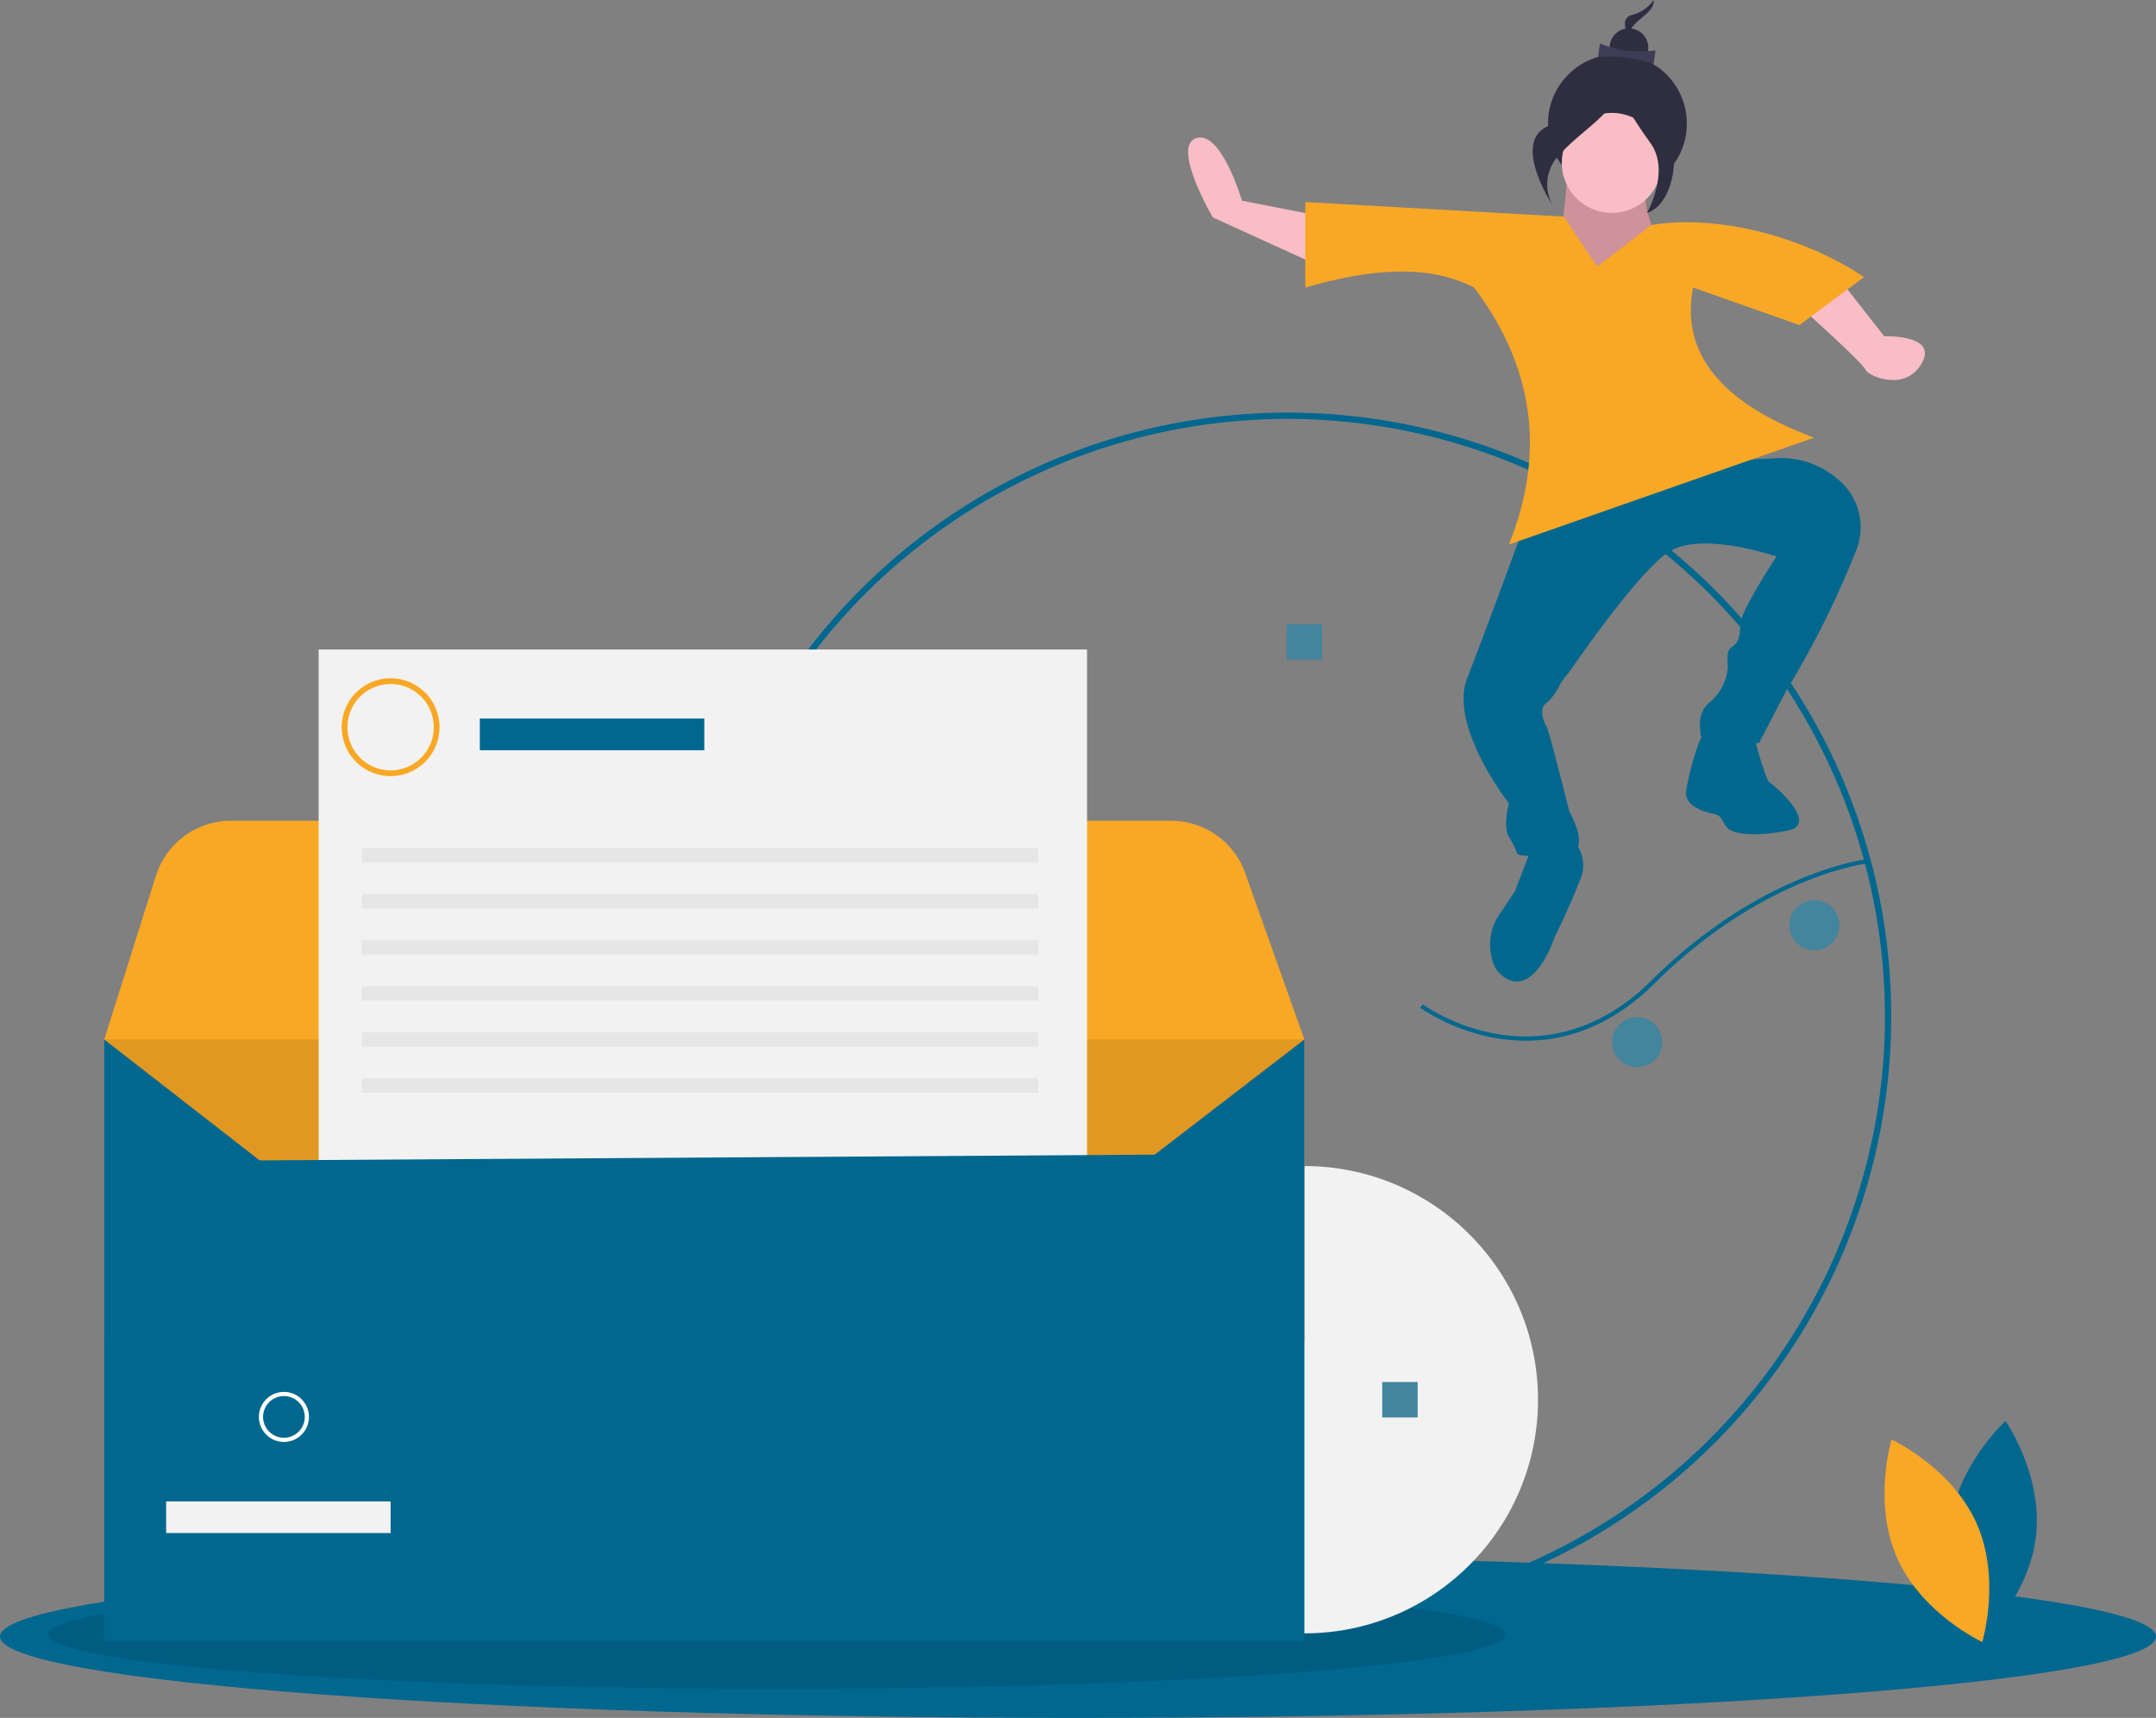 <svg id="newsletter" xmlns="http://www.w3.org/2000/svg" width="253.666" height="202.109" viewBox="0 0 253.666 202.109">
  <rect x="0" y="0" width="253.666" height="202.109" fill="#808080" stroke="none"/>
  <circle id="Ellipse_397" data-name="Ellipse 397" cx="8.168" cy="8.168" r="8.168" transform="translate(182.131 6.371)" fill="#2f2e41"/>
  <path id="Path_11140" data-name="Path 11140" d="M826.935,115.863s-1.181,14.877-2.6,14.877,16.539-.7,16.539-.7-7.561-9.8-3.78-12.952S826.935,115.863,826.935,115.863Z" transform="translate(-642.408 -96.341)" fill="#9f616a"/>
  <path id="Path_11141" data-name="Path 11141" d="M826.935,115.863s-1.181,14.877-2.6,14.877,16.539-.7,16.539-.7-7.561-9.8-3.78-12.952S826.935,115.863,826.935,115.863Z" transform="translate(-642.408 -96.341)" fill="#f8bdc5" opacity="0.53"/>
  <path id="Path_11142" data-name="Path 11142" d="M482,377.984a71.022,71.022,0,1,1,50.22-20.8,71.022,71.022,0,0,1-50.22,20.8Zm0-141.307a70.285,70.285,0,1,0,70.285,70.285A70.365,70.365,0,0,0,482,236.677Z" transform="translate(-330.51 -187.395)" fill="#00678f"/>
  <path id="Path_11143" data-name="Path 11143" d="M818.464,250.335l-8.256,2.362,11.532-.526a10.155,10.155,0,0,1,7.12,2.4,7.3,7.3,0,0,1,2.116,8.77,107.794,107.794,0,0,1-8.1,16.191l-3.189,6.133s-6.624.981-6.869-.981,0-2.944,1.227-3.925a6.009,6.009,0,0,0,1.963-3.925c0-.981-.245-1.963.491-2.453s.981-1.227.981-2.7,4.256-7.941,4.256-7.941-8.917-3.1-12.757-.491-11.615,14.074-11.615,14.074a7.381,7.381,0,0,0-1.268,1.8,6.366,6.366,0,0,1-1.6,1.994c-.713.627-.056,2.354.173,2.583.245.245,2.7,10.058,2.7,10.058s2.7,4.661-.245,4.906-5.642.491-5.888,0a13.351,13.351,0,0,0-.981-1.963c-.736-1.227,0-3.925,0-3.925s-7.114-9.077-4.906-14.719,6.869-18.4,6.869-18.4l7.115-2.944,13-4.661Z" transform="translate(-612.722 -198.263)" fill="#00678f"/>
  <path id="Path_11144" data-name="Path 11144" d="M669.215,113.41l-10.058-1.963s-2.453-8.341-5.4-7.36,1.963,9.322,1.963,9.322l13.983,6.378Z" transform="translate(-513.028 -87.834)" fill="#f8bdc5"/>
  <path id="Path_11145" data-name="Path 11145" d="M952.8,176.335l4.416,5.642s6.378-.245,4.416,3.189-6.379,1.472-6.624.736-7.36-7.114-7.36-7.114Z" transform="translate(-735.532 -142.417)" fill="#f8bdc5"/>
  <path id="Path_11146" data-name="Path 11146" d="M749.724,137.664l-6.378,4.906-3.925-5.888L709,134.965v10.058c7.486-2.162,14.377-2.831,19.871,0,6.954,9.26,8.484,19.315,4.085,30.239l35.9-12.576c-10.76-4.007-15.756-9.816-14.229-17.663l12.512,4.416,7.605-5.642C767.946,139.22,757.825,136.35,749.724,137.664Z" transform="translate(-555.427 -111.196)" fill="#f9a826"/>
  <path id="Path_11160" data-name="Path 11160" d="M126.833,0c70.048,0,126.833,4.284,126.833,9.568s-56.785,9.568-126.833,9.568S0,14.852,0,9.568,56.785,0,126.833,0Z" transform="translate(0 182.974)" fill="#00678f"/>
  <ellipse id="Ellipse_399" data-name="Ellipse 399" cx="85.741" cy="6.378" rx="85.741" ry="6.378" transform="translate(5.642 185.917)" opacity="0.1"/>
  <path id="Path_11147" data-name="Path 11147" d="M1017.849,731.875c-.817,7.161,3.585,13.544,3.585,13.544s5.728-5.227,6.545-12.388-3.585-13.544-3.585-13.544S1018.666,724.714,1017.849,731.875Z" transform="translate(-788.431 -552.32)" fill="#00678f"/>
  <path id="Path_11148" data-name="Path 11148" d="M997.612,738.246c2.946,6.578.681,13.994.681,13.994s-7.041-3.249-9.986-9.827-.681-13.994-.681-13.994S994.666,731.668,997.612,738.246Z" transform="translate(-765.071 -559.061)" fill="#f9a826"/>
  <circle id="Ellipse_400" data-name="Ellipse 400" cx="27.49" cy="27.49" r="27.49" transform="translate(125.975 137.184)" fill="#f2f2f2"/>
  <path id="Path_11149" data-name="Path 11149" d="M274.2,457.409l-6.772,16.93-24.488.2-7.978.064-18.931.152-7.974.064-18.931.152-7.974.064-18.931.156-7.974.064-12.779.1-2.472-5.059-3.207-6.552-1.771-3.626L133,457.409l6.078-19.25a9.28,9.28,0,0,1,8.848-6.484H258.508a9.282,9.282,0,0,1,8.739,6.169l.7,1.984Z" transform="translate(-120.734 -335.116)" fill="#f9a826"/>
  <rect id="Rectangle_2040" data-name="Rectangle 2040" width="141.199" height="35.554" transform="translate(12.266 122.293)" fill="#f9a826"/>
  <rect id="Rectangle_2041" data-name="Rectangle 2041" width="141.199" height="35.554" transform="translate(12.266 122.293)" opacity="0.1"/>
  <rect id="Rectangle_2042" data-name="Rectangle 2042" width="4.165" height="4.165" transform="translate(151.382 73.457)" fill="#42859c"/>
  <rect id="Rectangle_2043" data-name="Rectangle 2043" width="4.165" height="4.165" transform="translate(162.628 162.591)" fill="#42859c"/>
  <rect id="Rectangle_2044" data-name="Rectangle 2044" width="90.408" height="113.771" transform="translate(37.492 76.412)" fill="#f2f2f2"/>
  <rect id="Rectangle_2045" data-name="Rectangle 2045" width="26.411" height="3.725" transform="translate(56.454 84.538)" fill="#00678f"/>
  <rect id="Rectangle_2046" data-name="Rectangle 2046" width="79.572" height="1.693" transform="translate(42.571 99.776)" fill="#e6e6e6"/>
  <rect id="Rectangle_2047" data-name="Rectangle 2047" width="79.572" height="1.693" transform="translate(42.571 105.193)" fill="#e6e6e6"/>
  <rect id="Rectangle_2048" data-name="Rectangle 2048" width="79.572" height="1.693" transform="translate(42.571 110.611)" fill="#e6e6e6"/>
  <rect id="Rectangle_2049" data-name="Rectangle 2049" width="79.572" height="1.693" transform="translate(42.571 116.029)" fill="#e6e6e6"/>
  <rect id="Rectangle_2050" data-name="Rectangle 2050" width="79.572" height="1.693" transform="translate(42.571 121.446)" fill="#e6e6e6"/>
  <rect id="Rectangle_2051" data-name="Rectangle 2051" width="79.572" height="1.693" transform="translate(42.571 126.864)" fill="#e6e6e6"/>
  <path id="Path_11150" data-name="Path 11150" d="M252.626,374.866a5.756,5.756,0,1,1,5.756-5.756A5.756,5.756,0,0,1,252.626,374.866Zm0-10.835a5.079,5.079,0,1,0,5.079,5.079,5.079,5.079,0,0,0-5.079-5.079Z" transform="translate(-206.669 -283.555)" fill="#f9a826"/>
  <path id="Path_11151" data-name="Path 11151" d="M191.2,569.263H50V498.5l18.285,14.221,105.306-.677L191.2,498.5Z" transform="translate(-37.734 -376.202)" fill="#00678f"/>
  <rect id="Rectangle_2052" data-name="Rectangle 2052" width="26.411" height="3.725" transform="translate(19.546 176.639)" fill="#f2f2f2"/>
  <path id="Path_11152" data-name="Path 11152" d="M210.116,711.479a2.944,2.944,0,1,1,2.944-2.944A2.944,2.944,0,0,1,210.116,711.479Zm0-5.4a2.453,2.453,0,1,0,2.453,2.453A2.453,2.453,0,0,0,210.116,706.082Z" transform="translate(-176.71 -541.834)" fill="#fff"/>
  <path id="Path_11153" data-name="Path 11153" d="M899.446,388.664s1.472,5.642,1.962,5.888,5.888,4.906,2.208,5.642-6.378.491-7.114-.245-.491-1.472-1.717-1.717-3.435-.981-3.189-2.7,1.472-6.378,2.208-6.869S899.446,388.664,899.446,388.664Z" transform="translate(-693.213 -302.492)" fill="#00678f"/>
  <path id="Path_11154" data-name="Path 11154" d="M807.207,440.335a4.2,4.2,0,0,1,.981,4.906c-1.227,3.189-2.944,6.624-2.944,6.624s-1.963,6.133-5.152,5.152a3.478,3.478,0,0,1-2.256-2.636,6.3,6.3,0,0,1,.891-5.13l1.856-2.783,1.963-5.152Z" transform="translate(-622.317 -341.652)" fill="#00678f"/>
  <path id="Path_11155" data-name="Path 11155" d="M776.533,471.3c4.4,0,9.839-1.457,15.141-6.722,12.98-12.891,25.312-14.185,25.435-14.2l-.046-.489c-.125.012-12.631,1.323-25.735,14.336-6.733,6.687-13.683,7.1-18.327,6.262a22.9,22.9,0,0,1-8.586-3.46l-.29.4a23.416,23.416,0,0,0,8.77,3.544A20.5,20.5,0,0,0,776.533,471.3Z" transform="translate(-597.028 -348.863)" fill="#00678f"/>
  <circle id="Ellipse_401" data-name="Ellipse 401" cx="2.944" cy="2.944" r="2.944" transform="translate(210.526 105.921)" fill="#42859c"/>
  <circle id="Ellipse_402" data-name="Ellipse 402" cx="2.944" cy="2.944" r="2.944" transform="translate(189.673 119.659)" fill="#42859c"/>
  <circle id="Ellipse_403" data-name="Ellipse 403" cx="5.887" cy="5.887" r="5.887" transform="translate(183.751 13.277)" fill="#f8bdc5"/>
  <path id="Path_11156" data-name="Path 11156" d="M865.683,38.078a4.465,4.465,0,0,1-2.576,1.771c-1.8.482-.015,3.189-.015,3.189a1.667,1.667,0,0,1,.287-2.027C864.316,39.969,865.824,39.257,865.683,38.078Z" transform="translate(-671.12 -38.078)" fill="#2f2e41"/>
  <circle id="Ellipse_404" data-name="Ellipse 404" cx="2.276" cy="2.276" r="2.276" transform="translate(189.376 3.334)" fill="#2f2e41"/>
  <path id="Path_11157" data-name="Path 11157" d="M855.963,61.319a16.115,16.115,0,0,0-6.535-.814l.218-1.592a12.488,12.488,0,0,0,6.535.814Z" transform="translate(-661.404 -53.802)" fill="#3f3d56"/>
  <path id="Path_11158" data-name="Path 11158" d="M828.21,76.044a13.4,13.4,0,0,1-7.733,5.316c-5.408,1.448-.044,9.575-.044,9.575a5.005,5.005,0,0,1,.863-6.085C824.109,81.721,828.636,79.582,828.21,76.044Z" transform="translate(-637.733 -66.73)" fill="#2f2e41"/>
  <path id="Path_11159" data-name="Path 11159" d="M860.005,75.086s2.234,5.313,4.687,5.816,2.267,8.9-1.569,10.157c0,0,2.8-4.922.406-8.223S859.628,76.926,860.005,75.086Z" transform="translate(-669.343 -66.007)" fill="#2f2e41"/>
</svg>
